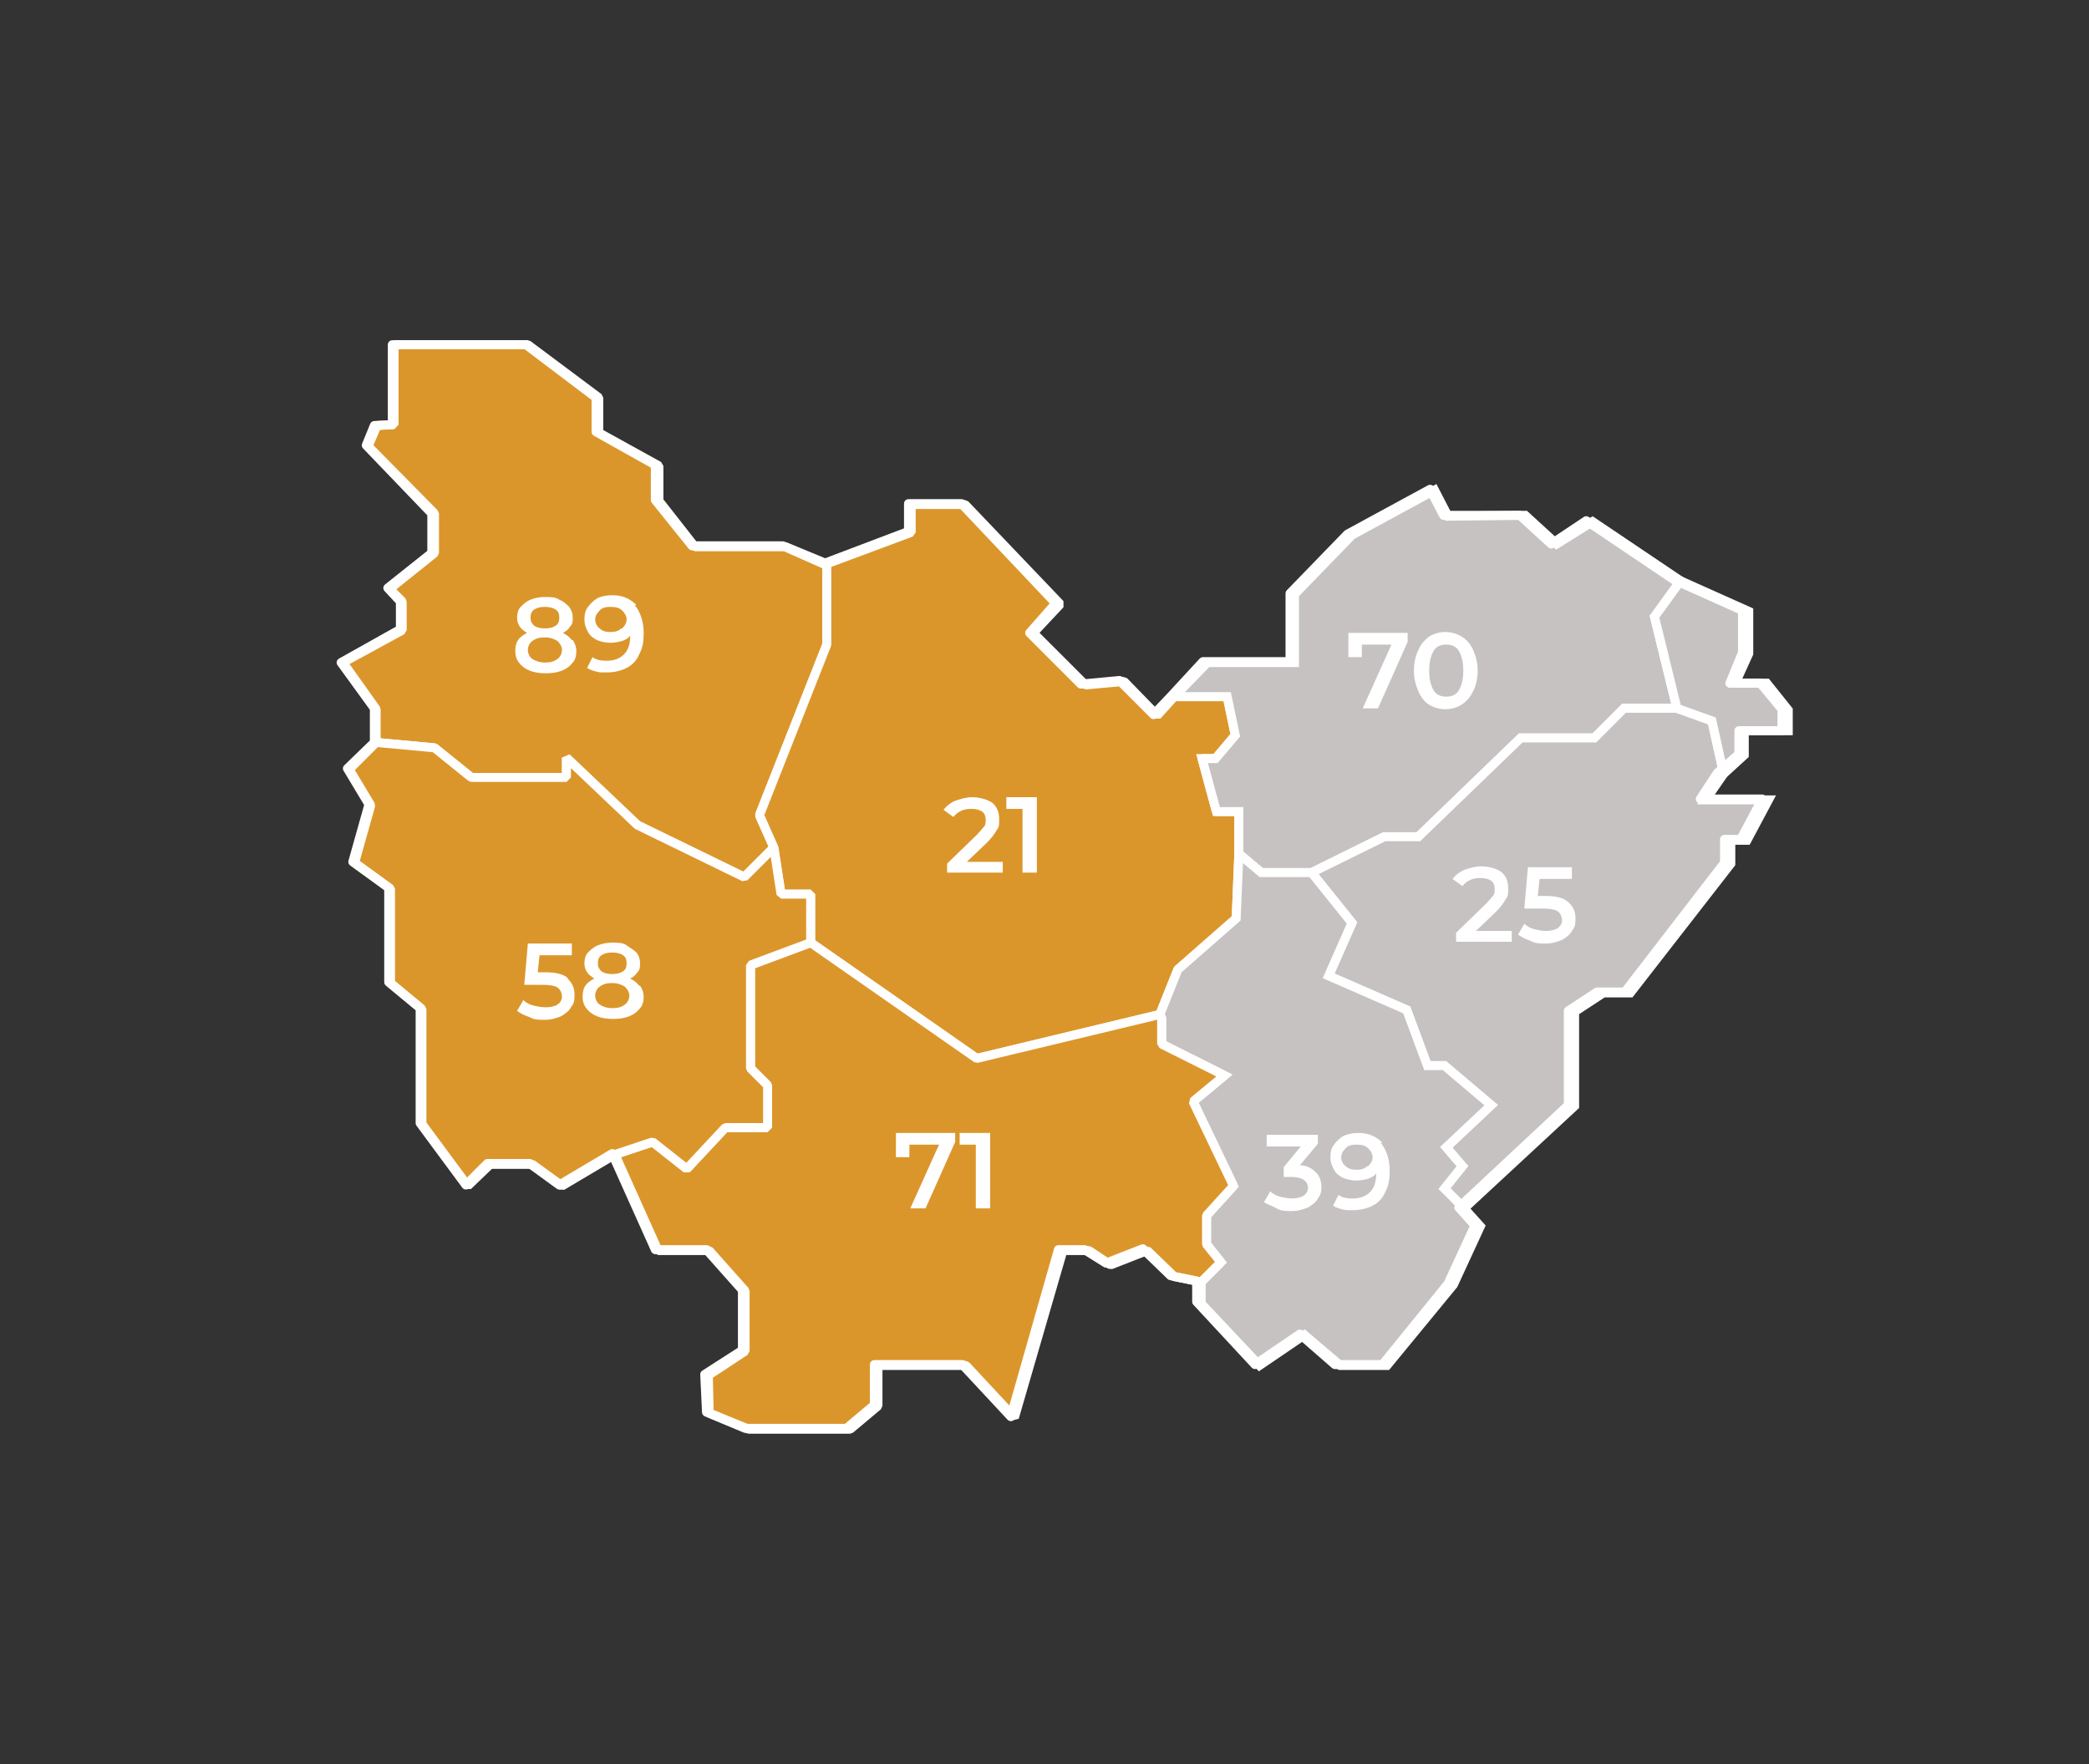 <?xml version="1.0" encoding="UTF-8"?>
<svg id="Calque_1" xmlns="http://www.w3.org/2000/svg" version="1.1" viewBox="0 0 232.7 196.5">
  <rect x="0" y="0" width="232.7" height="196.5" fill="#333333" stroke="none"/>
  <!-- Generator: Adobe Illustrator 30.0.0, SVG Export Plug-In . SVG Version: 2.1.1 Build 123)  -->
  <defs>
    <style>
      .st0 {
        fill: #c7c2c2;
        stroke-miterlimit: 10;
      }

      .st0, .st1, .st2 {
        stroke: #fff;
      }

      .st1 {
        fill: #db962b;
        stroke-linejoin: bevel;
      }

      .st3 {
        fill: #fff;
      }

      .st2 {
        fill: none;
        stroke-linecap: round;
        stroke-linejoin: round;
      }
    </style>
  </defs>
  <g>
    <polygon class="st1" points="58.8 38.4 66.7 44.3 66.7 48.2 73.4 51.9 73.4 55.8 77.4 60.9 87.5 60.9 92.1 62.8 92.1 71.8 84.6 90.8 86.2 94.4 82.9 97.7 71 91.9 63.1 84.4 63.1 86.6 52.5 86.6 48.4 83.3 41.9 82.7 41.9 79 38.2 73.8 44.8 70.2 44.8 67 43.4 65.6 48.4 61.6 48.4 57.2 41 49.7 42 47.4 43.9 47.3 43.9 38.4 58.8 38.4"/>
    <polygon class="st1" points="87 99.6 90.3 99.6 90.3 105 108.8 117.9 129.2 113 131.2 108 137.7 102.3 138 95.1 138 90.4 135.5 90.4 133.9 84.5 135.4 84.5 137.6 81.9 136.7 77.6 130.8 77.6 128.9 79.7 125.2 75.9 120.9 76.3 115.1 70.5 118.1 67.3 107.5 56.2 101.5 56.2 101.5 59.3 92.1 62.8 92.1 71.8 84.6 90.8 86.2 94.4 87 99.6"/>
    <polygon class="st0" points="186.9 65.1 184.3 68.7 186.8 78.9 180.9 78.9 177.6 82.2 169.4 82.2 158 93.2 154.2 93.2 146.1 97.2 140.5 97.2 138 95.1 138 90.4 135.5 90.4 133.9 84.5 135.4 84.5 137.6 81.9 136.7 77.6 130.8 77.6 134.5 73.8 144.2 73.8 144.2 66.2 150.6 59.6 159.8 54.6 161.3 57.5 169.9 57.4 173.4 60.6 177.4 58.1 187.2 64.7 186.9 65.1"/>
    <polygon class="st0" points="146.1 97.2 150.6 102.8 148 108.7 156.7 112.5 159 118.7 160.9 118.7 166.1 123.1 161.1 127.8 162.9 129.9 160.9 132.4 163.1 134.6 175.4 123.2 175.4 112.7 178.6 110.6 181.6 110.6 192.8 96.2 192.8 93.6 194.6 93.6 197 89.1 190 89.1 192 86.2 190.7 80.3 186.8 78.9 180.9 78.9 177.6 82.2 169.4 82.2 158 93.2 154.2 93.2 146.1 97.2"/>
    <polygon class="st0" points="199.2 81.4 194.3 81.4 194.3 84.1 192 86.2 190.7 80.3 186.8 78.9 184.3 68.7 187.2 64.7 194.8 68.1 194.8 72.8 193.3 76.1 196.8 76.1 199.2 79.1 199.2 81.4"/>
    <polygon class="st0" points="129.4 113.4 129.4 116.3 136.4 119.8 132.9 122.7 137.4 132.1 134.4 135.4 134.4 138.6 136 140.6 133.8 142.8 133.8 145.2 140.3 152.1 145.3 148.7 149.3 152.1 154.5 152.1 161.9 143.1 164.9 136.6 163.1 134.6 160.9 132.4 162.9 129.9 161.1 127.8 166.1 123.1 160.9 118.7 159 118.7 156.7 112.5 148 108.7 150.6 102.8 146.1 97.2 140.5 97.2 138 95.1 137.7 102.3 131.2 108 129.2 113 129.4 113.4"/>
    <polygon class="st1" points="90.3 105 83.6 107.5 83.6 119 85.5 120.9 85.5 125.6 80.8 125.6 76.5 130.2 72.7 127.2 68.5 128.6 73.3 139.3 79 139.3 83 143.8 83 150.5 78.9 153.2 79 157.4 83.4 159.2 94.7 159.2 97.8 156.6 97.8 152.1 107.6 152.1 113 157.9 118.4 139.3 121.3 139.3 123.7 140.9 127.8 139.3 130.8 142.2 133.8 142.8 136 140.6 134.4 138.6 134.4 135.4 137.4 132.1 132.9 122.7 136.4 119.8 129.4 116.3 129.4 113.4 129.2 113 108.8 117.9 90.3 105"/>
    <polygon class="st1" points="41.3 89.7 39.5 96.1 43.5 99 43.5 109.5 47 112.4 47 125.2 52.1 132.1 54.6 129.7 59.3 129.7 62.6 132.1 68.5 128.6 72.7 127.2 76.5 130.2 80.8 125.6 85.5 125.6 85.5 120.9 83.6 119 83.6 107.5 90.3 105 90.3 99.6 87 99.6 86.2 94.4 82.9 97.7 71 91.9 63.1 84.4 63.1 86.6 52.5 86.6 48.4 83.3 41.9 82.7 38.9 85.7 41.3 89.7"/>
  </g>
  <polyline class="st2" points="186.5 64.6 176.7 58 172.8 60.6 169.3 57.4 160.8 57.4 159.3 54.5 150.1 59.5 143.7 66.1 143.7 73.7 134 73.7 130.4 77.6 128.5 79.6 124.7 75.8 120.4 76.2 114.7 70.5 117.6 67.2 107.1 56.1 101.2 56.1 101.2 59.2 91.7 62.8 87.2 60.8 77.1 60.8 73 55.7 73 51.8 66.4 48.1 66.4 44.3 58.6 38.4 43.7 38.4 43.7 47.3 41.7 47.4 40.8 49.6 48.1 57.2 48.1 61.6 43.2 65.5 44.6 67 44.6 70.1 38 73.8 41.7 78.9 41.7 82.7 38.7 85.6 41.1 89.6 39.3 96 43.3 98.9 43.3 109.4 46.8 112.3 46.8 125.1 51.9 132 54.3 129.6 59 129.6 62.3 132 68.2 128.5 73 139.2 78.7 139.2 82.7 143.7 82.7 150.4 78.5 153.1 78.7 157.3 83 159.1 94.3 159.1 97.4 156.5 97.4 152 107.2 152 112.6 157.8 117.9 139.2 120.8 139.2 123.2 140.7 127.3 139.1 130.4 142.1 133.3 142.7 133.3 145 139.8 152 144.8 148.6 148.7 152 154 152 161.3 143 164.3 136.5 162.5 134.5 174.7 123.1 174.7 112.6 177.9 110.5 181 110.5 192.1 96.1 192.1 93.5 193.9 93.5 196.3 89 189.4 89 191.3 86.1 193.7 84 193.7 81.4 198.5 81.4 198.5 79 196.1 76.1 192.7 76.1 194.1 72.7 194.1 68 186.5 64.6"/>
  <g>
    <path class="st3" d="M63.8,71.3c.2.3.4.7.4,1.2s-.1,1-.4,1.3c-.3.4-.7.7-1.2.9s-1.1.3-1.8.3-1.3-.1-1.8-.3-.9-.5-1.2-.9c-.3-.4-.4-.8-.4-1.3s.1-.9.3-1.2c.2-.3.6-.6,1-.8-.3-.2-.6-.4-.8-.7-.2-.3-.3-.6-.3-1s.1-.9.4-1.2.6-.6,1.1-.8,1-.3,1.6-.3,1.2,0,1.6.3c.5.2.8.5,1.1.8.3.4.4.8.4,1.2s0,.7-.3,1c-.2.3-.4.5-.8.7.4.2.8.5,1,.8h0ZM62.1,73.4c.3-.2.5-.6.5-1s-.2-.7-.5-1c-.3-.2-.8-.4-1.4-.4s-1,.1-1.4.4c-.3.2-.5.6-.5,1s.2.8.5,1,.8.4,1.4.4,1-.1,1.4-.4ZM59.5,67.9c-.3.2-.4.5-.4.9s.1.6.4.9c.3.2.7.3,1.2.3s.9-.1,1.2-.3c.3-.2.4-.5.4-.9s-.1-.7-.4-.9-.7-.3-1.2-.3-.9.1-1.2.3Z"/>
    <path class="st3" d="M70.7,67.4c.6.7,1,1.8,1,3.1s-.2,1.8-.5,2.4c-.3.7-.8,1.2-1.4,1.5s-1.3.5-2.2.5-.8,0-1.2-.1-.7-.2-1-.4l.6-1.2c.4.3.9.4,1.6.4s1.4-.2,1.9-.7.7-1.2.7-2.1h0c-.2.3-.6.5-.9.6-.4.1-.8.2-1.3.2s-1-.1-1.5-.3c-.4-.2-.8-.5-1-.9s-.4-.8-.4-1.4.1-1,.4-1.4.6-.7,1.1-1c.5-.2,1-.3,1.6-.3,1.2,0,2,.4,2.7,1.1h-.2ZM69.3,70c.3-.3.5-.6.5-1s-.2-.7-.5-1-.7-.4-1.3-.4-.9.1-1.2.4c-.3.3-.5.6-.5,1s.2.8.5,1c.3.3.7.4,1.2.4s.9-.1,1.2-.4h0Z"/>
  </g>
  <g>
    <path class="st3" d="M111.7,95.9v1.3h-6.2v-1l3.3-3.2c.4-.4.6-.7.8-.9s.2-.5.2-.8-.1-.7-.4-.9-.7-.3-1.2-.3c-.9,0-1.5.3-2,.9l-1.1-.8c.3-.4.8-.8,1.3-1,.6-.2,1.2-.4,1.9-.4s1.6.2,2.2.6c.5.4.8,1,.8,1.8s0,.9-.3,1.3c-.2.4-.6.9-1.1,1.4l-2.2,2.1h4Z"/>
    <path class="st3" d="M115.5,88.8v8.4h-1.6v-7.1h-1.8v-1.3h3.4Z"/>
  </g>
  <g>
    <path class="st3" d="M63.1,108.9c.6.5.9,1.1.9,1.9s-.1,1-.4,1.4c-.2.4-.6.7-1.1,1-.5.2-1.1.4-1.8.4s-1.2,0-1.7-.3c-.6-.2-1-.4-1.4-.7l.7-1.2c.3.3.7.5,1.1.6s.9.2,1.4.2,1-.1,1.3-.3c.3-.2.5-.5.5-.9s-.2-.8-.5-1-.9-.3-1.7-.3h-2l.4-4.6h4.9v1.3h-3.6l-.2,1.9h.8c1.2,0,2.1.2,2.6.7h-.2Z"/>
    <path class="st3" d="M71.3,109.8c.2.3.4.7.4,1.2s-.1,1-.4,1.3c-.3.4-.7.7-1.2.9s-1.1.3-1.8.3-1.3-.1-1.8-.3c-.5-.2-.9-.5-1.2-.9-.3-.4-.4-.8-.4-1.3s.1-.9.3-1.2c.2-.3.6-.6,1-.8-.3-.2-.6-.4-.8-.7-.2-.3-.3-.6-.3-1s.1-.9.4-1.2.6-.6,1.1-.8c.5-.2,1-.3,1.6-.3s1.2,0,1.6.3.8.5,1.1.8c.3.4.4.8.4,1.2s0,.7-.3,1c-.2.3-.4.5-.8.7.4.2.8.5,1,.8h0ZM69.6,111.9c.3-.2.5-.6.5-1s-.2-.7-.5-1c-.3-.2-.8-.4-1.4-.4s-1,.1-1.4.4c-.3.2-.5.6-.5,1s.2.8.5,1,.8.4,1.4.4,1-.1,1.4-.4ZM67,106.4c-.3.2-.4.5-.4.9s.1.6.4.9c.3.2.7.3,1.2.3s.9-.1,1.2-.3.4-.5.4-.9-.1-.7-.4-.9-.7-.3-1.2-.3-.9.1-1.2.3Z"/>
  </g>
  <g>
    <path class="st3" d="M106.4,126.2v1l-3.3,7.4h-1.7l3.2-7.1h-3.3v1.4h-1.5v-2.7h6.6Z"/>
    <path class="st3" d="M110.3,126.2v8.4h-1.6v-7.1h-1.8v-1.3h3.4Z"/>
  </g>
  <g>
    <path class="st3" d="M146.6,130.6c.4.4.6,1,.6,1.6s-.1.9-.4,1.3c-.2.4-.6.7-1.1,1-.5.2-1.1.4-1.8.4s-1.2,0-1.7-.3-1-.4-1.4-.7l.7-1.2c.3.3.7.5,1.1.6s.9.2,1.3.2,1-.1,1.3-.3c.3-.2.5-.5.5-.9s-.2-.7-.5-.9-.8-.3-1.4-.3h-.8v-1.1l1.9-2.3h-3.8v-1.3h5.7v1l-2,2.4c.8,0,1.4.4,1.8.8h0Z"/>
    <path class="st3" d="M153.8,127.3c.6.7,1,1.8,1,3.1s-.2,1.8-.5,2.4c-.3.7-.8,1.2-1.4,1.5s-1.3.5-2.2.5-.8,0-1.2-.1-.7-.2-1-.4l.6-1.2c.4.3.9.4,1.6.4s1.4-.2,1.9-.7.7-1.2.7-2.1h0c-.2.3-.6.5-.9.6-.4.1-.8.2-1.3.2s-1-.1-1.5-.3c-.4-.2-.8-.5-1-.9s-.4-.8-.4-1.4.1-1,.4-1.4.6-.7,1.1-1c.5-.2,1-.3,1.6-.3,1.2,0,2,.4,2.7,1.1h-.2ZM152.4,129.9c.3-.3.5-.6.5-1s-.2-.7-.5-1-.7-.4-1.3-.4-.9.1-1.2.4c-.3.3-.5.6-.5,1s.2.8.5,1c.3.3.7.4,1.2.4s.9-.1,1.2-.4h0Z"/>
  </g>
  <g>
    <path class="st3" d="M168.4,103.6v1.3h-6.2v-1l3.3-3.2c.4-.4.6-.7.8-.9s.2-.5.2-.8-.1-.7-.4-.9-.7-.3-1.2-.3c-.9,0-1.5.3-2,.9l-1.1-.8c.3-.4.8-.8,1.3-1,.6-.2,1.2-.4,1.9-.4s1.6.2,2.2.6c.5.4.8,1,.8,1.8s0,.9-.3,1.3c-.2.4-.6.9-1.1,1.4l-2.2,2.1h4Z"/>
    <path class="st3" d="M174.6,100.4c.6.5.9,1.1.9,1.9s-.1,1-.4,1.4c-.2.4-.6.7-1.1,1-.5.2-1.1.4-1.8.4s-1.2,0-1.7-.3c-.6-.2-1-.4-1.4-.7l.7-1.2c.3.3.7.5,1.1.6s.9.2,1.3.2,1-.1,1.3-.3.5-.5.5-.9-.2-.8-.5-1-.9-.3-1.7-.3h-2l.4-4.6h4.9v1.3h-3.6l-.2,1.9h.8c1.2,0,2.1.2,2.6.7h0Z"/>
  </g>
  <g>
    <path class="st3" d="M156.8,70.5v1l-3.3,7.4h-1.7l3.2-7.1h-3.3v1.4h-1.5v-2.7h6.6Z"/>
    <path class="st3" d="M159.2,78.5c-.5-.3-.9-.8-1.2-1.5-.3-.7-.5-1.4-.5-2.3s.2-1.7.5-2.3c.3-.7.7-1.1,1.2-1.5.5-.3,1.1-.5,1.8-.5s1.3.2,1.8.5,1,.8,1.3,1.5.5,1.4.5,2.3-.2,1.7-.5,2.3-.7,1.1-1.3,1.5c-.5.3-1.1.5-1.8.5s-1.3-.2-1.8-.5ZM162.5,76.9c.3-.5.5-1.2.5-2.2s-.2-1.7-.5-2.2-.8-.7-1.4-.7-1.1.2-1.4.7-.5,1.2-.5,2.2.2,1.7.5,2.2.8.7,1.4.7,1.1-.2,1.4-.7Z"/>
  </g>
</svg>